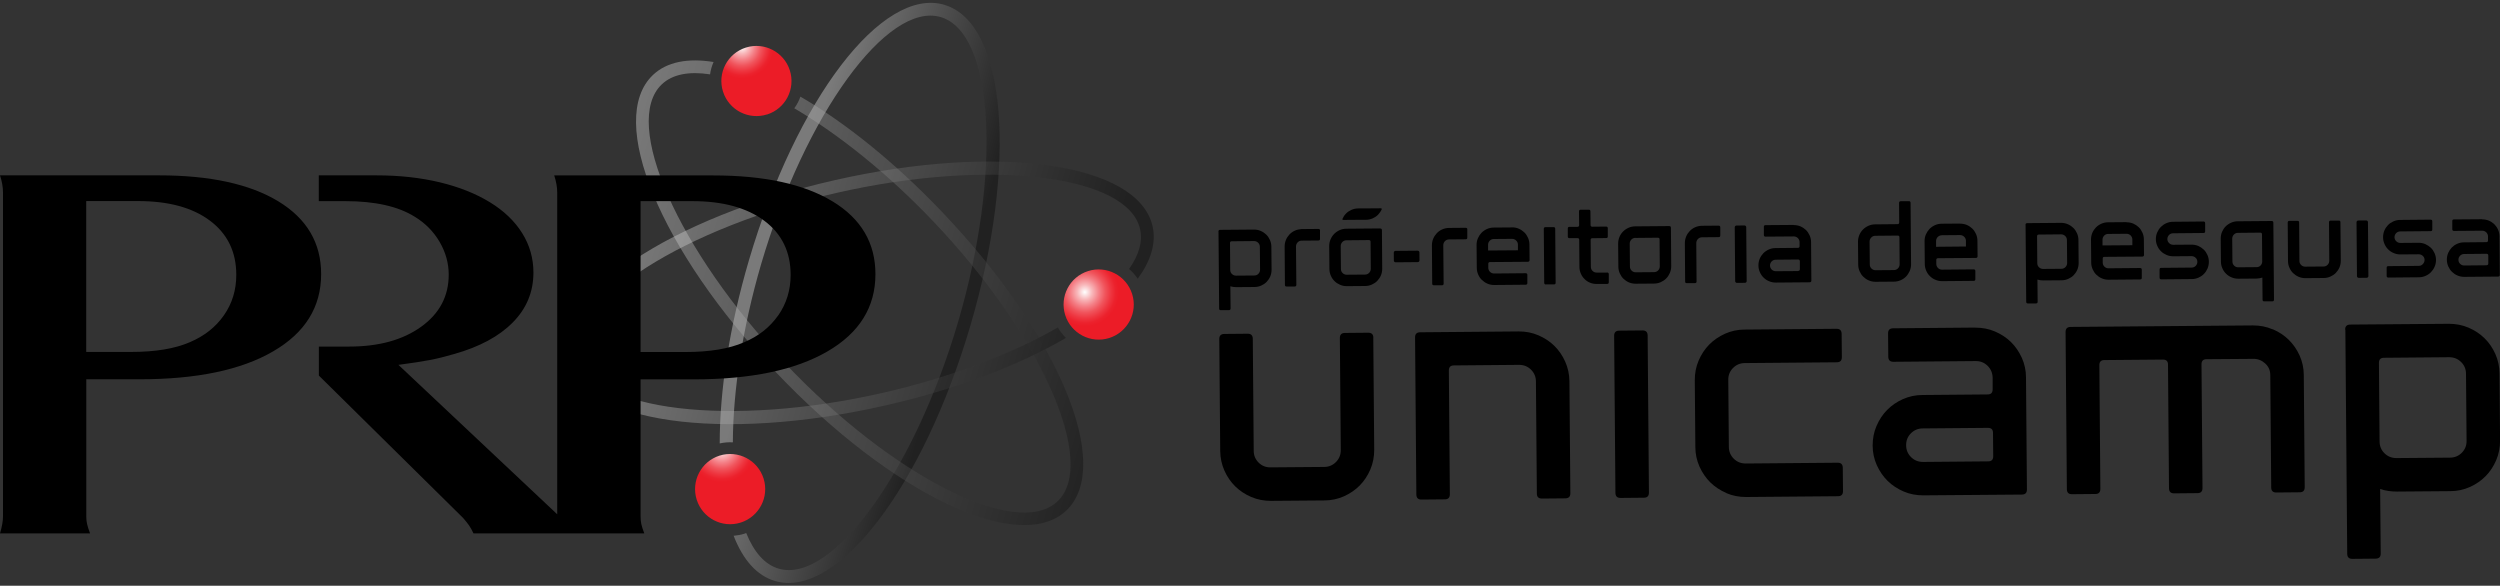 <?xml version="1.0" encoding="UTF-8"?><svg id="Layer_1" xmlns="http://www.w3.org/2000/svg" xmlns:xlink="http://www.w3.org/1999/xlink" viewBox="0 0 350 82"><rect x="0" y="0" width="350" height="82" fill="#333333" stroke="none"/><defs><style>.cls-1{fill:url(#GradientFill_3-2);}.cls-1,.cls-2,.cls-3,.cls-4,.cls-5,.cls-6,.cls-7{fill-rule:evenodd;}.cls-1,.cls-3,.cls-6{opacity:.35;}.cls-2{fill:url(#GradientFill_4);}.cls-3{fill:url(#GradientFill_3);}.cls-4{fill:url(#GradientFill_4-3);}.cls-5{fill:url(#GradientFill_4-2);}.cls-6{fill:url(#GradientFill_3-3);}</style><radialGradient id="GradientFill_4" cx="-71" cy="-757.88" fx="-71" fy="-757.88" r="9.98" gradientTransform="translate(185.95 404.68) scale(.48)" gradientUnits="userSpaceOnUse"><stop offset="0" stop-color="#fff"/><stop offset=".02" stop-color="#fef9f9"/><stop offset=".22" stop-color="#f8b7ba"/><stop offset=".42" stop-color="#f47f86"/><stop offset=".6" stop-color="#f0545c"/><stop offset=".77" stop-color="#ee353f"/><stop offset=".9" stop-color="#ec222d"/><stop offset="1" stop-color="#ec1c27"/></radialGradient><radialGradient id="GradientFill_4-2" cx="-176.9" cy="-712.15" fx="-176.9" fy="-712.15" r="9.73" xlink:href="#GradientFill_4"/><radialGradient id="GradientFill_4-3" cx="-171.01" cy="-829.45" fx="-171.01" fy="-829.45" r="9.26" xlink:href="#GradientFill_4"/><linearGradient id="GradientFill_3" x1="108.6" y1="37.55" x2="133.37" y2="44.82" gradientUnits="userSpaceOnUse"><stop offset="0" stop-color="#fff"/><stop offset=".62" stop-color="#5e5e5e"/><stop offset="1" stop-color="#000"/></linearGradient><linearGradient id="GradientFill_3-2" x1="88.29" y1="31.58" x2="151.29" y2="50.09" xlink:href="#GradientFill_3"/><linearGradient id="GradientFill_3-3" x1="83.38" y1="30.22" x2="158.28" y2="52.23" xlink:href="#GradientFill_3"/></defs><g><path class="cls-2" d="M152.33,37.95c-2.59,.82-4.02,3.58-3.2,6.17,.82,2.58,3.58,4.02,6.17,3.2,2.58-.82,4.02-3.58,3.2-6.16-.82-2.59-3.58-4.03-6.17-3.21Z"/><path class="cls-5" d="M103.7,73.16c-2.58,.82-5.34-.61-6.16-3.2-.82-2.59,.61-5.35,3.19-6.17,2.59-.82,5.35,.61,6.17,3.2,.82,2.59-.62,5.35-3.2,6.17Z"/><path class="cls-4" d="M107.39,16.02c-2.59,.82-5.35-.61-6.17-3.2-.82-2.58,.61-5.34,3.2-6.16,2.58-.82,5.34,.62,6.16,3.2,.82,2.59-.61,5.35-3.19,6.17Z"/><path class="cls-3" d="M132.21,.67c-8.69-2.55-20.71,13.16-27.36,35.77-2.76,9.39-4.09,18.27-4.09,25.64,.62-.14,1.24-.19,1.84-.15,.03-7.22,1.33-15.97,3.97-24.99C112.73,16.02,124.23,.2,131.7,2.39c7.47,2.2,8.59,21.73,2.44,42.66-6.15,20.93-17.66,36.75-25.13,34.56-1.95-.57-3.47-2.33-4.54-4.99-.1,.03-.19,.08-.28,.11-.49,.15-.99,.24-1.48,.28,1.3,3.35,3.24,5.58,5.79,6.33,8.69,2.55,20.71-13.16,27.36-35.77,6.65-22.62,5.04-42.33-3.65-44.89Z"/><path class="cls-1" d="M123.55,55.01c-21.27,4.84-40.7,2.52-42.42-5.08-1.73-7.59,14.78-18.1,36.05-22.94,21.27-4.84,40.7-2.52,42.43,5.08,.4,1.75-.17,3.64-1.54,5.59,.46,.39,.87,.85,1.21,1.36,1.85-2.51,2.61-5.01,2.08-7.35-2.01-8.84-21.59-11.66-44.57-6.43-22.98,5.23-39.41,16.25-37.4,25.09,2.01,8.84,21.59,11.66,44.57,6.43,9.99-2.27,18.74-5.64,25.27-9.45-.44-.43-.82-.92-1.13-1.47-6.41,3.68-15,6.99-24.55,9.17Z"/><path class="cls-6" d="M132.08,29.87c-6.7-7.06-13.67-12.65-20.02-16.34-.21,.58-.49,1.13-.86,1.63,6.22,3.65,13.12,9.15,19.57,15.95,15.02,15.82,22.93,33.72,17.28,39.08-5.65,5.36-23.11-3.48-38.12-19.3-15.02-15.82-22.93-33.72-17.28-39.08,1.5-1.43,3.85-1.85,6.76-1.4,.08-.6,.25-1.18,.49-1.73-3.6-.58-6.54-.03-8.49,1.82-6.57,6.24,.99,24.52,17.22,41.61,16.23,17.1,34.09,25.6,40.66,19.36,6.57-6.24-.99-24.52-17.22-41.61Z"/><path class="cls-7" d="M12.08,72.27c0,.4,.03,.76,.11,1.09,.07,.33,.21,.76,.42,1.32H0c.28-.95,.42-1.75,.42-2.4V26.96C.42,26.21,.28,25.4,0,24.55H22.27c7.14,0,12.71,1.22,16.7,3.64,3.99,2.43,5.99,5.82,5.99,10.18,0,4.61-2.24,8.22-6.72,10.82-4.48,2.61-10.71,3.91-18.7,3.91h-7.46v19.16h0Zm6.3-23h0c3.36,0,6.09-.45,8.19-1.36,2.03-.86,3.62-2.11,4.78-3.77,1.16-1.66,1.73-3.54,1.73-5.66,0-3.22-1.23-5.74-3.68-7.58-2.45-1.84-5.81-2.75-10.08-2.75h-7.25v21.12h6.3Z"/><path class="cls-7" d="M116.56,28.2c-3.99-2.43-9.56-3.64-16.7-3.64h-22.27c.28,.85,.42,1.65,.42,2.4v45.04l-22.23-20.92c1.89-.25,3.36-.48,4.41-.68,1.05-.2,2.17-.48,3.36-.83,3.57-1,6.32-2.48,8.24-4.43,1.93-1.95,2.89-4.28,2.89-6.99,0-2-.53-3.84-1.58-5.52-1.05-1.68-2.56-3.12-4.52-4.32-1.96-1.2-4.29-2.13-6.98-2.78-2.7-.65-5.65-.98-8.87-.98h-8.1v3.61h3.72c4.15,0,7.39,.73,9.71,2.18,1.48,.9,2.64,2.08,3.49,3.53,.84,1.45,1.27,2.98,1.27,4.58,0,3.01-1.28,5.44-3.85,7.29-2.57,1.85-5.93,2.78-10.08,2.78h-4.25v4.06l20.18,19.92c.35,.4,.63,.75,.84,1.05,.21,.3,.42,.68,.63,1.13h23.91c-.21-.55-.35-.99-.42-1.32-.07-.33-.1-.69-.1-1.09v-19.16h7.46c7.98,0,14.21-1.3,18.7-3.91,4.48-2.6,6.72-6.21,6.72-10.82,0-4.36-2-7.75-5.99-10.18h0Zm-7.61,15.95h0c-1.16,1.66-2.75,2.92-4.78,3.77-2.1,.91-4.83,1.36-8.19,1.36h-6.3V28.16h7.25c4.27,0,7.63,.92,10.08,2.75,2.45,1.84,3.68,4.36,3.68,7.58,0,2.11-.58,4-1.73,5.66Z"/></g><g><path class="cls-7" d="M170.58,32.42c0-.16,.08-.24,.24-.24l4.74-.04c.33,0,.65,.06,.94,.19,.3,.13,.55,.3,.77,.51,.22,.21,.39,.47,.52,.76,.13,.29,.2,.61,.2,.94l.03,3.21c0,.33-.06,.64-.18,.94-.13,.3-.3,.55-.51,.77-.21,.22-.47,.39-.76,.52-.29,.13-.61,.2-.94,.2l-2.57,.02c-.28,0-.55-.04-.81-.12l.03,3.1c0,.16-.08,.24-.24,.24h-1.12c-.16,.01-.24-.07-.24-.23l-.09-10.76h0Zm1.65,5.37h0c0,.23,.08,.41,.24,.57,.16,.15,.35,.23,.57,.23l2.57-.02c.23,0,.42-.08,.57-.24,.15-.16,.23-.35,.23-.57l-.03-3.21c0-.22-.08-.41-.24-.57-.16-.15-.35-.23-.57-.23l-3.13,.03c-.16,0-.24,.08-.24,.24l.03,3.77Z"/><path class="cls-7" d="M184.8,32.3v1.13c.01,.16-.07,.24-.23,.24l-2.33,.02c-.23,0-.42,.08-.57,.24-.15,.16-.23,.36-.23,.58l.05,5.36c0,.16-.08,.24-.24,.24h-1.12c-.16,.01-.24-.07-.24-.23l-.04-5.36c0-.33,.06-.64,.18-.93,.12-.29,.29-.55,.5-.77,.21-.22,.46-.4,.75-.53,.29-.13,.6-.2,.93-.22l2.36-.02c.16,0,.24,.08,.24,.24Z"/><path class="cls-7" d="M193.23,31.99c.16,0,.24,.08,.24,.24l.04,5.38c0,.33-.06,.65-.18,.94-.13,.3-.3,.55-.51,.77-.21,.22-.47,.39-.76,.52-.29,.13-.61,.2-.94,.2l-2.57,.02c-.33,0-.65-.06-.94-.19-.3-.13-.55-.29-.77-.51-.22-.21-.39-.46-.52-.76-.13-.29-.2-.61-.2-.94l-.03-3.21c0-.33,.06-.65,.19-.94,.13-.3,.29-.55,.51-.77,.21-.21,.47-.39,.76-.52,.29-.13,.61-.2,.94-.2l4.74-.04h0Zm-4.73,1.65h0c-.23,0-.41,.08-.57,.24-.15,.16-.23,.35-.23,.57l.03,3.21c0,.23,.08,.41,.24,.57,.16,.16,.35,.23,.57,.23l2.57-.02c.22,0,.41-.08,.57-.24,.15-.16,.23-.35,.23-.57l-.03-3.78c0-.16-.08-.24-.24-.24l-3.13,.03Z"/><path class="cls-7" d="M205.42,32.13v1.13c.01,.16-.07,.24-.23,.24l-2.33,.02c-.22,0-.41,.08-.57,.24-.15,.16-.23,.36-.23,.58l.05,5.36c0,.16-.08,.24-.24,.24h-1.12c-.16,0-.24-.07-.24-.23l-.04-5.36c0-.33,.06-.64,.18-.93,.12-.29,.29-.54,.5-.77,.21-.22,.46-.4,.75-.53,.29-.13,.6-.2,.93-.21l2.36-.02c.16,0,.24,.08,.24,.24Z"/><path class="cls-7" d="M211.69,31.83c.33,0,.65,.06,.94,.19,.3,.13,.55,.3,.77,.51,.22,.21,.39,.47,.52,.76,.13,.3,.2,.61,.2,.94l.02,2.17c0,.16-.08,.24-.24,.25l-5.3,.04c-.16,0-.24,.08-.24,.24v.56c0,.23,.09,.41,.24,.57,.16,.15,.35,.23,.57,.23l4.42-.04c.16,0,.24,.08,.24,.24v1.12c.01,.16-.07,.24-.23,.25l-4.42,.04c-.33,0-.65-.06-.94-.19-.3-.13-.55-.3-.77-.51-.22-.21-.39-.46-.52-.76-.13-.29-.2-.61-.2-.94l-.03-3.21c0-.33,.06-.64,.19-.94,.13-.29,.3-.55,.51-.77,.21-.21,.47-.39,.76-.52,.29-.13,.61-.2,.94-.2l2.57-.02h0Zm-2.56,1.63h0c-.22,0-.41,.08-.57,.24-.15,.16-.23,.35-.23,.57v.8s4.18-.03,4.18-.03v-.8c0-.22-.09-.41-.25-.57-.16-.15-.35-.23-.57-.23l-2.57,.02Z"/><path d="M195.36,35.11h3.12c.13,0,.24,.11,.24,.24v1.12c0,.13-.11,.24-.24,.24h-3.11c-.13,0-.24-.11-.24-.24v-1.12c0-.13,.11-.24,.24-.24Z" transform="translate(-.29 1.65) rotate(-.48)"/><path class="cls-7" d="M224.99,38.15c.16,0,.24,.08,.24,.24v1.12c0,.16-.07,.24-.23,.24h-1.45c-.33,.01-.65-.05-.94-.17-.3-.12-.55-.29-.77-.51-.22-.21-.39-.46-.52-.76-.13-.29-.2-.61-.2-.94l-.03-3.79c0-.16-.08-.24-.24-.24h-1.12c-.16,.01-.24-.07-.24-.23v-1.11c0-.16,.07-.24,.23-.24h1.12c.16-.01,.24-.09,.24-.25l-.02-1.91c0-.16,.08-.24,.24-.24h1.12c.16-.01,.24,.07,.24,.23l.02,1.91c0,.16,.08,.24,.24,.24l1.93-.02c.16,0,.24,.08,.24,.24v1.13c.01,.16-.07,.24-.23,.24l-1.93,.02c-.16,0-.24,.08-.24,.24l.03,3.77c0,.23,.08,.41,.24,.57,.16,.16,.35,.23,.57,.23h1.44Z"/><path class="cls-7" d="M233.69,31.65c.16,0,.24,.08,.24,.24l.04,5.38c0,.33-.06,.64-.19,.94-.13,.29-.29,.55-.51,.77-.21,.22-.47,.39-.76,.52-.29,.13-.61,.2-.94,.2l-2.57,.02c-.33,0-.64-.06-.94-.18-.3-.13-.55-.3-.77-.51-.22-.21-.39-.47-.52-.76-.13-.29-.2-.61-.2-.94l-.03-3.21c0-.33,.06-.64,.18-.94,.13-.3,.29-.55,.51-.77,.21-.21,.47-.39,.76-.52,.29-.13,.61-.2,.94-.2l4.74-.04h0Zm-4.73,1.65h0c-.22,0-.41,.08-.57,.24-.15,.16-.23,.35-.23,.57l.03,3.21c0,.23,.08,.41,.24,.57,.16,.16,.35,.23,.57,.23l2.57-.02c.22,0,.41-.08,.57-.24,.15-.16,.23-.35,.23-.57l-.03-3.77c0-.16-.08-.24-.24-.24l-3.13,.03Z"/><path class="cls-7" d="M240.84,31.83v1.13c0,.16-.07,.24-.23,.24l-2.33,.02c-.22,0-.41,.08-.57,.24-.15,.16-.23,.36-.23,.58l.04,5.36c0,.16-.08,.24-.24,.24h-1.12c-.16,.01-.24-.07-.24-.23l-.04-5.36c0-.33,.06-.64,.18-.93,.12-.29,.29-.55,.5-.77,.21-.22,.46-.4,.75-.53,.29-.13,.6-.2,.93-.21l2.36-.02c.16,0,.24,.08,.24,.24Z"/><path class="cls-7" d="M216.43,39.83c-.16,0-.24-.08-.24-.24l-.06-7.55c0-.16,.08-.24,.24-.24h1.12c.16-.01,.24,.07,.24,.23l.06,7.55c0,.16-.08,.24-.24,.24h-1.12Z"/><path d="M243.14,31.57h1.12c.13,0,.24,.11,.24,.24v7.55c0,.13-.11,.24-.24,.24h-1.13c-.13,0-.24-.11-.24-.24v-7.55c0-.13,.11-.24,.24-.24Z" transform="translate(-.28 2) rotate(-.47)"/><path class="cls-7" d="M251.12,31.51c.33,0,.65,.06,.94,.18,.3,.13,.55,.3,.77,.51,.22,.21,.39,.47,.52,.76,.13,.29,.2,.61,.2,.94l.04,5.38c0,.16-.08,.24-.24,.24l-4.74,.04c-.33,0-.65-.06-.94-.19-.3-.12-.55-.29-.77-.51-.22-.21-.39-.46-.52-.76-.13-.29-.2-.61-.2-.94,0-.33,.06-.65,.18-.94,.13-.3,.3-.55,.51-.77,.21-.21,.47-.39,.76-.52,.29-.13,.61-.2,.94-.2l3.13-.03c.16,0,.24-.08,.24-.24v-.56c0-.23-.09-.41-.24-.57-.16-.15-.35-.23-.57-.23l-3.95,.03c-.16,0-.24-.08-.24-.24v-1.13c0-.16,.07-.24,.23-.24l3.95-.03h0Zm.62,6.42h0c.16,0,.24-.08,.24-.24v-1.12c-.01-.16-.09-.24-.25-.24l-3.13,.03c-.22,0-.41,.08-.57,.24-.15,.16-.23,.35-.23,.57,0,.22,.08,.41,.24,.57,.16,.15,.35,.23,.57,.23l3.13-.02Z"/><path class="cls-7" d="M193.31,29.16s-1.54,.01-2.54,.02h-.17s-.46,0-.46,0c-.33,0-.64,.07-.94,.2-.29,.13-.55,.3-.76,.52-.21,.21-.38,.47-.51,.77-.01,.03,.01,.12,.14,.12,0,0,1.54-.01,2.54-.02,.48,0,.17,0,.17,0h.46c.33,0,.64-.07,.94-.2,.29-.13,.55-.3,.76-.52,.21-.22,.38-.47,.51-.77,.01-.03-.01-.12-.14-.12Z"/><path class="cls-7" d="M267.24,28.16c.16,0,.24,.08,.24,.24l.07,8.6c0,.33-.06,.64-.19,.94-.13,.29-.3,.55-.51,.77-.21,.22-.46,.39-.76,.52-.29,.13-.61,.2-.94,.2l-2.57,.02c-.33,0-.65-.06-.94-.19-.3-.12-.55-.3-.77-.51-.22-.21-.39-.47-.52-.76-.13-.29-.2-.61-.2-.94l-.03-3.21c0-.33,.06-.64,.19-.94,.12-.3,.29-.55,.51-.77,.21-.21,.47-.39,.76-.52,.29-.13,.61-.2,.94-.2l3.13-.03c.16,0,.24-.08,.24-.24l-.02-2.73c0-.16,.08-.24,.24-.24h1.12Zm-4.7,4.85h0c-.23,0-.41,.08-.57,.25-.15,.16-.23,.35-.23,.56l.03,3.21c0,.23,.08,.41,.24,.57,.16,.15,.35,.23,.57,.23l2.57-.02c.22,0,.41-.08,.57-.24,.15-.16,.23-.35,.23-.57l-.03-3.78c0-.16-.08-.24-.24-.24l-3.13,.03Z"/><path class="cls-7" d="M274.41,31.31c.33,0,.65,.06,.94,.18,.3,.13,.55,.3,.77,.51,.22,.21,.39,.47,.52,.76,.13,.29,.2,.61,.2,.94l.02,2.17c0,.16-.08,.24-.24,.24l-5.3,.04c-.16,0-.24,.08-.24,.24v.56c0,.23,.09,.41,.24,.57,.16,.16,.35,.23,.57,.23l4.42-.04c.16,0,.24,.08,.24,.24v1.13c0,.16-.07,.24-.23,.24l-4.42,.04c-.33,0-.65-.06-.94-.19-.3-.12-.55-.29-.77-.51-.22-.21-.39-.46-.52-.76-.13-.29-.2-.61-.2-.94l-.03-3.21c0-.33,.06-.65,.19-.94,.13-.29,.3-.55,.51-.77,.21-.21,.47-.39,.76-.52,.29-.13,.61-.2,.94-.2l2.57-.02h0Zm-2.56,1.63h0c-.22,0-.41,.08-.57,.24-.15,.16-.23,.35-.23,.57v.8s4.18-.04,4.18-.04v-.8c0-.23-.09-.41-.25-.57-.16-.15-.35-.23-.57-.23l-2.57,.02Z"/><path class="cls-7" d="M283.57,31.48c0-.16,.08-.24,.24-.24l4.74-.04c.33,0,.65,.06,.94,.19,.3,.13,.55,.3,.77,.51,.22,.21,.39,.47,.52,.76,.13,.29,.2,.61,.2,.94l.03,3.21c0,.33-.06,.65-.18,.94-.13,.3-.3,.55-.51,.77-.21,.22-.47,.39-.76,.52-.29,.13-.61,.2-.94,.2l-2.57,.02c-.28,0-.55-.04-.81-.12l.03,3.1c0,.16-.08,.24-.24,.24h-1.12c-.16,.01-.24-.07-.24-.23l-.09-10.76h0Zm1.65,5.37h0c0,.23,.08,.41,.24,.57,.16,.15,.35,.23,.57,.23l2.57-.02c.23,0,.41-.08,.57-.24,.15-.16,.23-.35,.23-.57l-.03-3.21c0-.23-.08-.41-.24-.57-.16-.15-.35-.23-.57-.23l-3.13,.03c-.16,0-.24,.08-.24,.24l.03,3.77Z"/><path class="cls-7" d="M297.71,31.12c.33,0,.65,.06,.94,.18,.29,.13,.55,.3,.77,.51,.22,.21,.39,.47,.52,.76,.13,.29,.2,.61,.2,.94l.02,2.17c0,.16-.08,.24-.24,.24l-5.3,.04c-.16,0-.24,.08-.24,.24v.56c0,.22,.08,.41,.24,.57,.16,.16,.35,.23,.57,.23l4.42-.04c.16,0,.24,.08,.24,.24v1.12c.01,.16-.07,.24-.23,.24l-4.42,.04c-.33,0-.65-.06-.94-.19-.3-.12-.55-.3-.77-.51-.22-.21-.39-.47-.52-.76-.13-.3-.2-.61-.2-.94l-.03-3.21c0-.33,.06-.64,.18-.94,.13-.3,.3-.55,.51-.77,.21-.21,.47-.39,.76-.52,.29-.13,.61-.2,.94-.2l2.57-.02h0Zm-2.56,1.63h0c-.23,0-.42,.08-.57,.24-.15,.16-.23,.35-.23,.57v.8s4.18-.03,4.18-.03v-.8c0-.22-.09-.41-.24-.57-.16-.15-.35-.23-.57-.23l-2.57,.02Z"/><path class="cls-7" d="M307.4,37.22c.15-.16,.23-.35,.23-.56,0-.23-.08-.42-.24-.57-.16-.15-.35-.23-.57-.23l-2.57,.02c-.33,0-.65-.06-.94-.19-.3-.13-.55-.29-.77-.51-.22-.21-.39-.46-.52-.76-.13-.29-.2-.6-.2-.94,0-.33,.06-.64,.19-.94,.13-.29,.29-.55,.51-.77,.21-.21,.46-.39,.76-.52,.29-.13,.61-.2,.94-.2l4.26-.04c.16,0,.24,.08,.24,.24v1.13c.01,.16-.07,.24-.23,.24l-4.26,.04c-.23,0-.41,.08-.57,.24-.15,.16-.23,.35-.23,.57,0,.21,.08,.4,.24,.56,.16,.16,.35,.24,.57,.24l2.57-.02c.33,0,.65,.06,.94,.18,.29,.13,.55,.3,.77,.51,.22,.21,.39,.47,.52,.76,.13,.29,.2,.61,.2,.94,0,.33-.06,.64-.18,.94-.13,.29-.29,.55-.51,.77-.21,.22-.47,.39-.76,.52-.29,.13-.61,.2-.94,.2l-4.27,.04c-.16,0-.24-.08-.24-.24v-1.13c-.01-.16,.07-.24,.23-.24l4.27-.04c.23,0,.41-.08,.57-.25Z"/><path class="cls-7" d="M318.36,41.95c0,.16-.08,.24-.24,.24h-1.12c-.16,.01-.24-.07-.24-.23l-.03-3.1c-.28,.09-.54,.13-.8,.14l-2.57,.02c-.33,0-.64-.06-.94-.19-.3-.12-.55-.29-.77-.51-.22-.21-.39-.46-.52-.76-.13-.29-.2-.61-.2-.94l-.03-3.21c0-.33,.06-.64,.18-.94,.13-.29,.29-.55,.51-.77,.21-.21,.47-.39,.76-.52,.29-.13,.61-.2,.94-.2l4.74-.04c.16,0,.24,.08,.24,.24l.09,10.76h0Zm-1.68-9.14h0c0-.16-.08-.24-.24-.24l-3.13,.03c-.23,0-.41,.08-.57,.24-.15,.16-.23,.35-.23,.57l.03,3.21c0,.23,.08,.41,.24,.57,.16,.16,.35,.23,.57,.23l2.57-.02c.21,0,.4-.07,.54-.21,.15-.14,.23-.32,.25-.53l-.03-3.84Z"/><path class="cls-7" d="M327.66,31.11l.05,5.38c0,.33-.06,.65-.18,.94-.13,.3-.3,.55-.51,.77-.21,.22-.47,.39-.76,.52-.29,.13-.61,.2-.94,.2l-2.57,.02c-.33,0-.65-.06-.94-.19-.3-.13-.55-.3-.77-.51-.22-.21-.39-.46-.52-.76-.13-.29-.2-.61-.2-.94l-.04-5.38c0-.16,.08-.24,.24-.24h1.12c.16-.01,.24,.07,.24,.23l.04,5.38c0,.23,.08,.41,.24,.57,.16,.16,.35,.23,.57,.23l2.57-.02c.23,0,.41-.08,.57-.24,.15-.16,.23-.35,.23-.57l-.04-5.38c0-.16,.08-.24,.24-.24h1.12c.16-.01,.24,.07,.24,.23Z"/><path d="M330.19,30.84h1.12c.13,0,.24,.11,.24,.24v7.55c0,.13-.11,.24-.24,.24h-1.12c-.13,0-.24-.11-.24-.24v-7.55c0-.13,.11-.24,.24-.24Z" transform="translate(-.28 2.74) rotate(-.47)"/><path class="cls-7" d="M339.21,36.96c.15-.16,.23-.35,.23-.56,0-.23-.08-.42-.24-.57-.16-.15-.35-.23-.57-.23l-2.57,.02c-.33,0-.65-.06-.94-.19-.3-.12-.55-.29-.77-.51-.22-.21-.39-.46-.52-.76-.13-.29-.2-.61-.2-.94,0-.33,.06-.65,.18-.94,.13-.3,.3-.55,.51-.77,.21-.22,.47-.39,.76-.52,.29-.13,.61-.2,.94-.2l4.26-.04c.16,0,.24,.08,.24,.24v1.13c.01,.16-.07,.24-.23,.24l-4.26,.04c-.22,0-.41,.08-.57,.24-.15,.16-.23,.35-.23,.57,0,.21,.08,.4,.24,.56,.16,.16,.35,.24,.57,.24l2.57-.02c.33,0,.65,.06,.94,.19,.29,.13,.55,.3,.77,.51,.22,.21,.39,.47,.52,.76,.13,.29,.2,.61,.2,.94,0,.33-.06,.65-.19,.94-.12,.29-.3,.55-.51,.77-.21,.22-.46,.39-.76,.52-.29,.13-.61,.2-.94,.2l-4.27,.04c-.16,0-.24-.08-.24-.24v-1.12c-.01-.16,.07-.24,.23-.24l4.27-.04c.23,0,.42-.08,.57-.25Z"/><path class="cls-7" d="M347.5,30.71c.33,0,.65,.06,.94,.18,.3,.13,.55,.3,.77,.51,.21,.21,.39,.47,.52,.76,.13,.29,.2,.61,.2,.94l.04,5.38c0,.16-.08,.24-.24,.24l-4.74,.04c-.33,0-.65-.06-.94-.19-.3-.12-.55-.3-.77-.51-.22-.21-.39-.47-.52-.76-.13-.29-.2-.61-.2-.94,0-.33,.06-.65,.18-.94,.13-.29,.3-.55,.51-.77,.21-.21,.46-.39,.76-.52,.29-.13,.61-.2,.94-.2l3.13-.03c.16,0,.24-.08,.24-.24v-.56c0-.23-.09-.41-.24-.57-.16-.15-.35-.23-.57-.23l-3.95,.03c-.16,0-.24-.08-.24-.24v-1.13c-.01-.16,.07-.24,.23-.24l3.95-.03h0Zm.62,6.42h0c.16,0,.24-.08,.24-.24v-1.12c0-.16-.09-.24-.25-.24l-3.13,.03c-.22,0-.41,.08-.57,.24-.15,.16-.23,.35-.23,.57,0,.22,.08,.41,.24,.57,.16,.16,.35,.23,.57,.23l3.13-.03Z"/><path class="cls-7" d="M192.26,47.28l.13,15.69c0,.97-.17,1.88-.54,2.75-.37,.86-.86,1.61-1.48,2.24-.62,.63-1.36,1.13-2.21,1.52-.86,.38-1.77,.58-2.74,.58l-7.49,.06c-.97,0-1.88-.17-2.75-.54-.86-.37-1.61-.86-2.24-1.48-.63-.62-1.14-1.36-1.52-2.21-.38-.86-.58-1.77-.59-2.74l-.13-15.69c0-.47,.23-.7,.7-.71l3.28-.03c.47,0,.7,.23,.71,.7l.13,15.69c0,.66,.24,1.21,.69,1.66,.46,.45,1.01,.67,1.67,.66l7.5-.06c.66,0,1.21-.24,1.66-.69,.45-.46,.67-1.01,.67-1.67l-.13-15.69c0-.47,.23-.7,.7-.71l3.28-.03c.47,0,.7,.23,.71,.7Z"/><path class="cls-7" d="M215.37,46.94c.86,.37,1.61,.86,2.24,1.48,.63,.62,1.14,1.36,1.52,2.21,.38,.86,.58,1.77,.59,2.74l.13,15.69c0,.47-.23,.7-.7,.71l-3.28,.03c-.47,0-.71-.23-.71-.7l-.13-15.69c0-.66-.24-1.21-.69-1.66-.46-.45-1.01-.67-1.67-.67l-9.13,.08c-.47,0-.7,.24-.7,.71l.14,17.33c0,.47-.23,.71-.7,.71l-3.28,.03c-.47,0-.7-.23-.71-.7l-.18-22.01c0-.47,.23-.7,.7-.71l13.82-.12c.97,0,1.88,.17,2.74,.54Z"/><path class="cls-7" d="M226.87,69.71c-.47,0-.7-.23-.71-.7l-.18-22.01c0-.47,.23-.7,.7-.71l3.28-.03c.47,0,.7,.23,.71,.7l.18,22.01c0,.47-.23,.71-.7,.71l-3.28,.03Z"/><path class="cls-7" d="M241.69,69.02c-.86-.37-1.61-.86-2.24-1.48-.63-.62-1.13-1.36-1.52-2.21-.38-.86-.58-1.77-.58-2.74l-.08-9.37c0-.97,.17-1.88,.54-2.74,.37-.86,.86-1.61,1.48-2.24,.62-.63,1.36-1.13,2.21-1.52,.86-.38,1.77-.58,2.74-.58l12.88-.11c.47,0,.7,.23,.71,.7l.03,3.28c0,.47-.23,.7-.7,.71l-12.88,.11c-.66,0-1.21,.24-1.66,.69-.45,.46-.67,1.01-.66,1.67l.08,9.37c0,.66,.24,1.21,.69,1.66,.46,.45,1.01,.67,1.67,.67l12.88-.11c.47,0,.7,.23,.71,.7l.03,3.28c0,.47-.23,.71-.7,.71l-12.88,.11c-.97,0-1.88-.17-2.74-.54Z"/><path class="cls-7" d="M276.56,45.87c.97,0,1.88,.17,2.74,.54,.86,.37,1.61,.86,2.24,1.48,.63,.62,1.13,1.36,1.52,2.21,.38,.86,.58,1.77,.58,2.74l.13,15.69c0,.47-.23,.7-.7,.71l-13.82,.11c-.97,0-1.88-.17-2.74-.54-.86-.37-1.61-.86-2.24-1.48-.63-.62-1.13-1.36-1.52-2.21-.38-.86-.58-1.77-.58-2.74,0-.97,.17-1.88,.54-2.74,.37-.86,.86-1.61,1.48-2.24,.62-.63,1.36-1.14,2.21-1.52,.86-.38,1.77-.58,2.74-.58l9.13-.08c.47,0,.7-.24,.7-.71v-1.64c-.02-.66-.25-1.21-.71-1.66-.46-.45-1.01-.67-1.67-.66l-11.52,.1c-.47,0-.7-.23-.71-.7l-.03-3.28c0-.47,.23-.7,.7-.71l11.52-.1h0Zm1.79,18.72h0c.47,0,.7-.24,.7-.71l-.03-3.28c0-.47-.24-.7-.71-.7l-9.13,.08c-.66,0-1.21,.24-1.66,.69-.45,.46-.67,1.01-.66,1.67,0,.66,.24,1.21,.69,1.66,.46,.45,1.01,.67,1.67,.67l9.13-.08Z"/><path class="cls-7" d="M318.18,46.09c.86,.37,1.61,.86,2.24,1.48,.63,.62,1.14,1.35,1.52,2.19,.38,.84,.58,1.74,.59,2.71l.13,15.74c0,.47-.23,.71-.7,.71l-3.28,.03c-.47,0-.71-.23-.71-.7l-.13-15.74c0-.66-.24-1.2-.72-1.63-.47-.43-1.02-.65-1.65-.64l-6.56,.05c-.47,0-.7,.24-.7,.71l.14,17.33c0,.47-.23,.71-.7,.71l-3.28,.03c-.47,0-.7-.23-.71-.7l-.14-17.33c0-.47-.24-.7-.71-.7l-8.2,.07c-.47,0-.7,.24-.7,.71l.14,17.33c0,.47-.23,.71-.7,.71l-3.28,.03c-.47,0-.7-.23-.71-.7l-.18-22.01c0-.47,.23-.7,.7-.71l25.53-.21c.97,0,1.88,.17,2.74,.54Z"/><path class="cls-7" d="M328.32,46.15c0-.47,.23-.7,.7-.71l13.82-.11c.97,0,1.88,.17,2.75,.54,.86,.37,1.61,.86,2.24,1.48,.63,.62,1.14,1.36,1.52,2.21,.38,.86,.58,1.77,.58,2.74l.08,9.37c0,.97-.17,1.88-.54,2.75-.37,.86-.86,1.61-1.48,2.24-.62,.63-1.36,1.14-2.21,1.52-.85,.38-1.77,.58-2.73,.58l-7.49,.06c-.81,0-1.59-.11-2.34-.36l.08,9.04c0,.47-.23,.7-.7,.71l-3.28,.03c-.47,0-.7-.23-.71-.7l-.26-31.38h0Zm4.82,15.65h0c0,.65,.23,1.21,.69,1.66,.46,.45,1.01,.67,1.67,.67l7.5-.06c.66,0,1.21-.24,1.66-.69,.45-.46,.67-1.01,.66-1.67l-.08-9.37c0-.66-.23-1.21-.69-1.66-.46-.45-1.01-.67-1.67-.67l-9.13,.08c-.47,0-.7,.24-.7,.71l.09,11.01Z"/></g></svg>